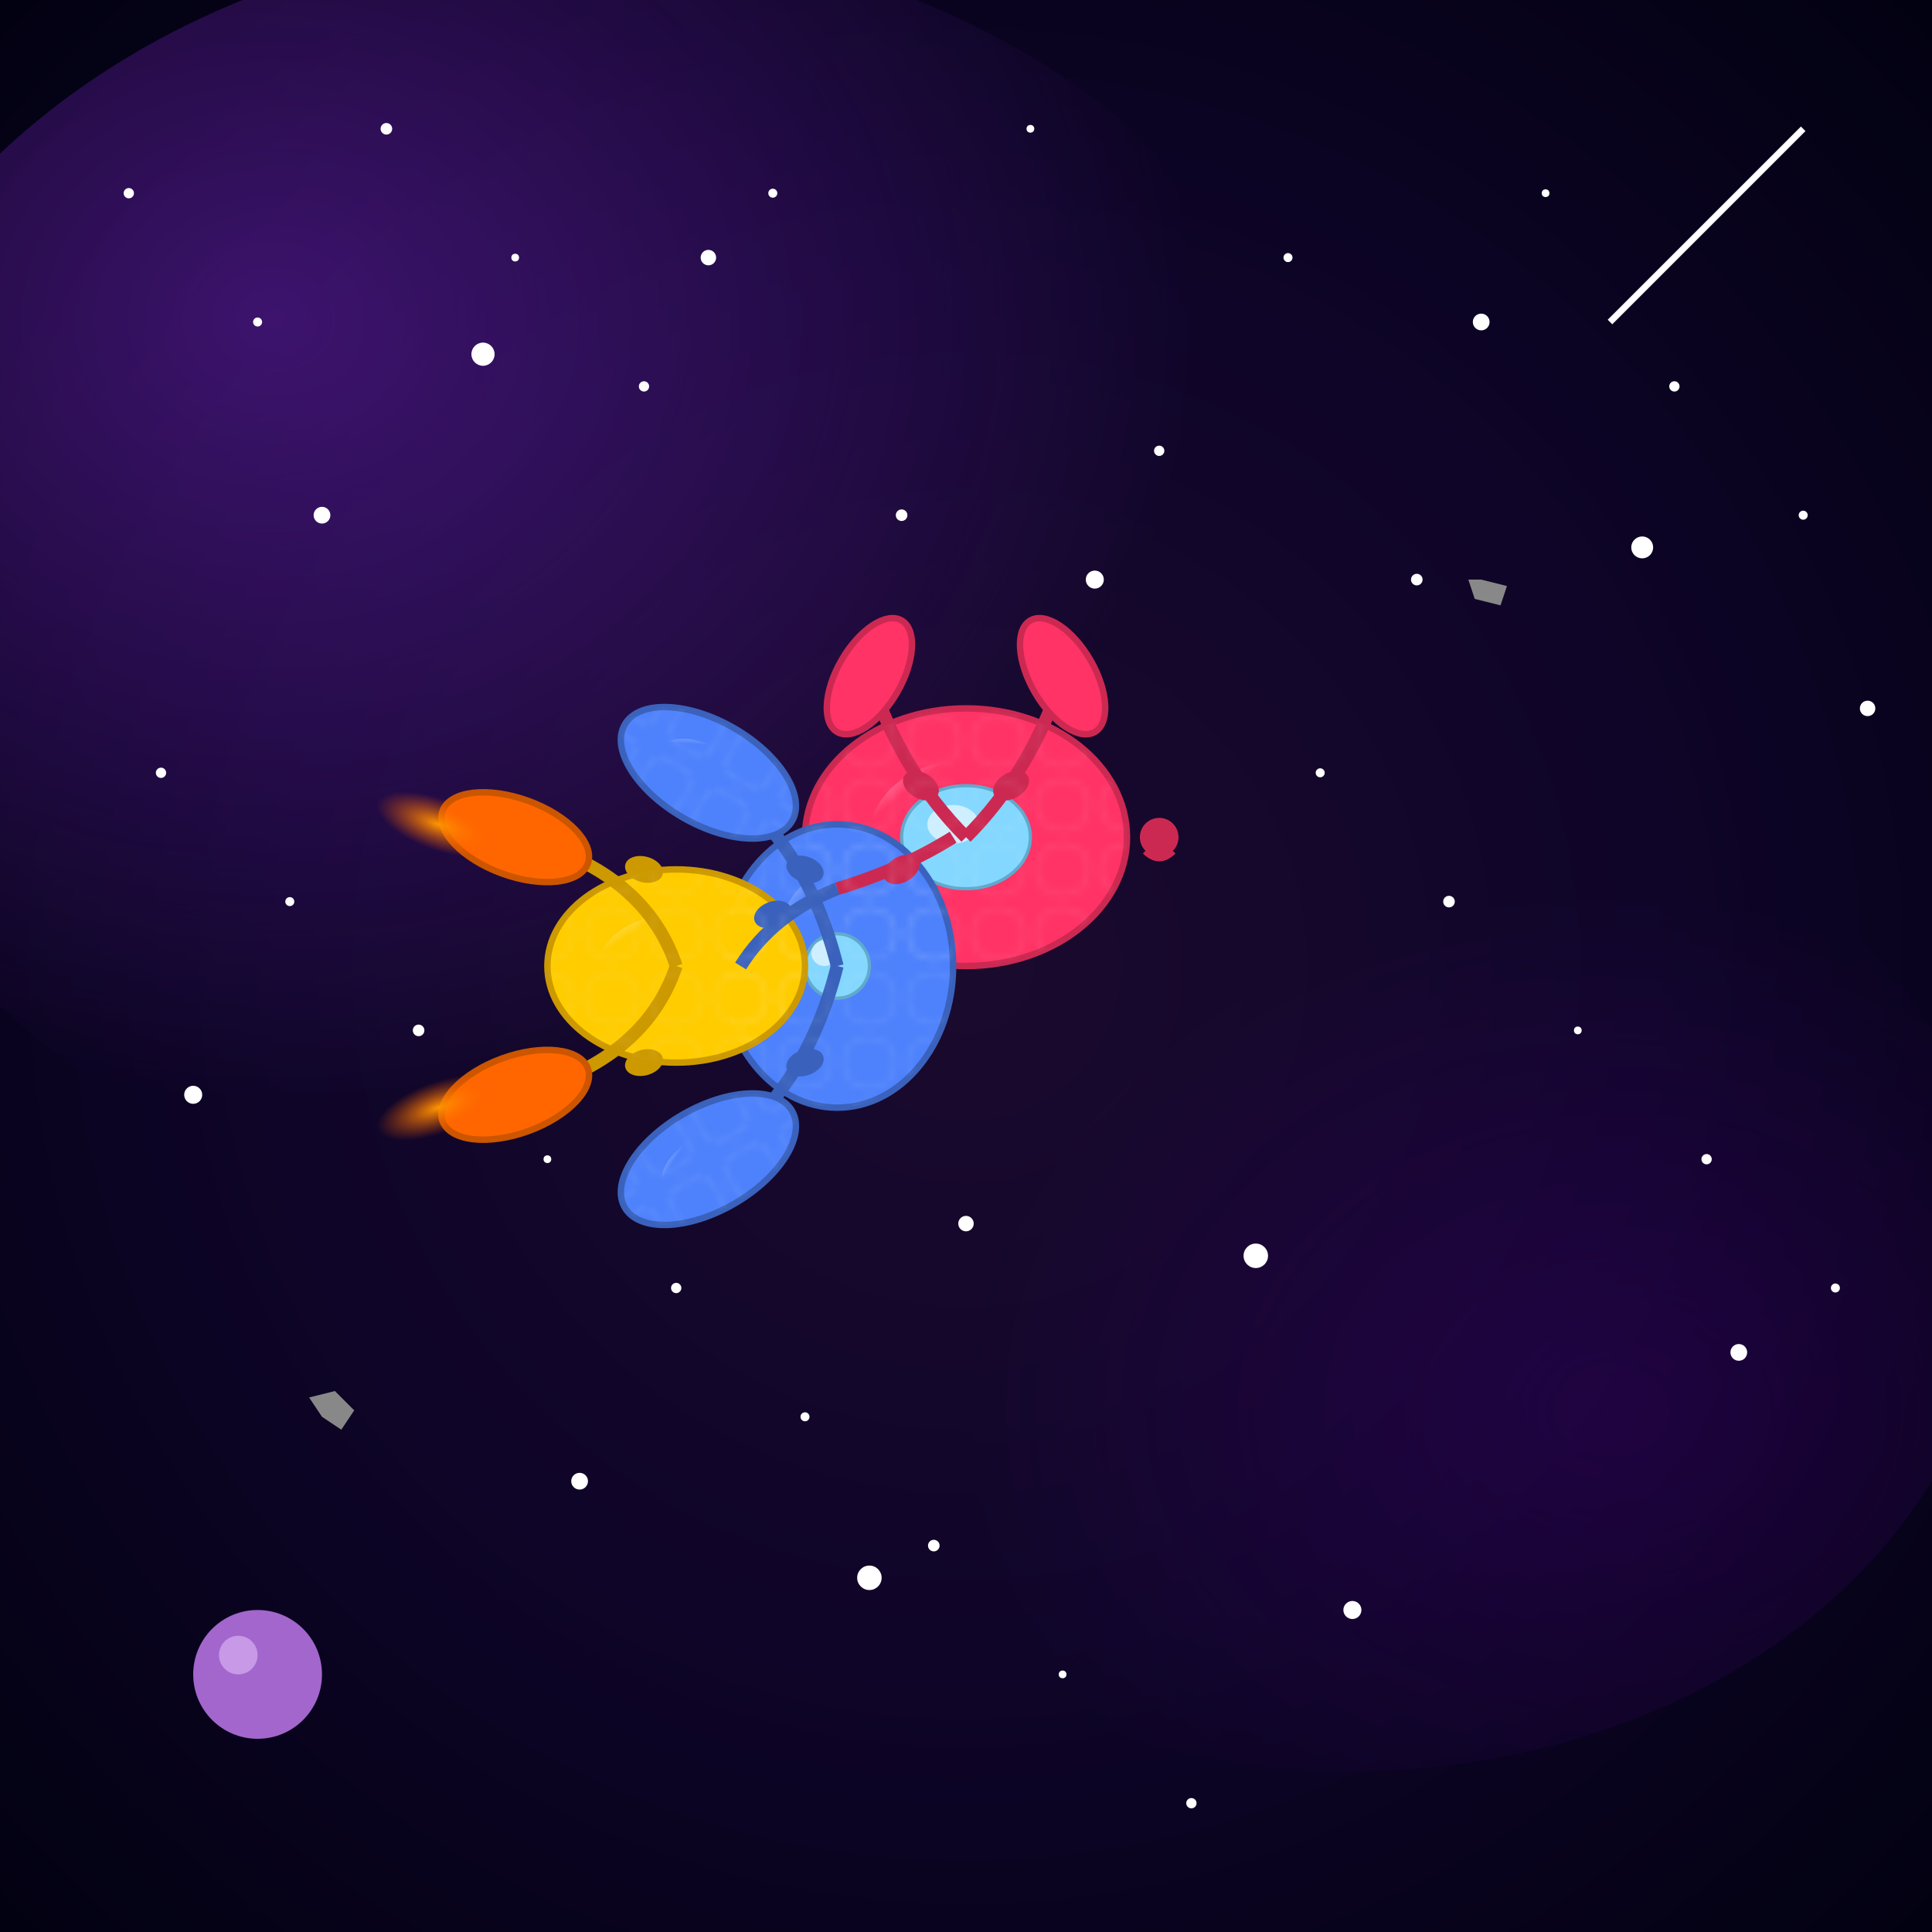 <svg xmlns="http://www.w3.org/2000/svg" viewBox="0 0 300 300">
  <!-- Definitions for reusable elements -->
  <defs>
    <!-- Galaxy background gradient -->
    <radialGradient id="galaxyGradient" cx="50%" cy="50%" r="70%" fx="50%" fy="50%">
      <stop offset="0%" stop-color="#1a0a2e" />
      <stop offset="50%" stop-color="#0f0529" />
      <stop offset="100%" stop-color="#020111" />
    </radialGradient>
    
    <!-- Star glow filter -->
    <filter id="starGlow" x="-50%" y="-50%" width="200%" height="200%">
      <feGaussianBlur stdDeviation="1" result="blur" />
      <feComposite in="SourceGraphic" in2="blur" operator="over" />
    </filter>
    
    <!-- Stronger star glow filter -->
    <filter id="bigStarGlow" x="-50%" y="-50%" width="200%" height="200%">
      <feGaussianBlur stdDeviation="2" result="blur" />
      <feComposite in="SourceGraphic" in2="blur" operator="over" />
    </filter>
    
    <!-- Balloon texture pattern -->
    <pattern id="balloonTexture" x="0" y="0" width="10" height="10" patternUnits="userSpaceOnUse">
      <circle cx="5" cy="5" r="4" fill="none" stroke="rgba(255,255,255,0.1)" stroke-width="0.5" />
    </pattern>
    
    <!-- Balloon shine gradient -->
    <linearGradient id="balloonShine" x1="0%" y1="0%" x2="100%" y2="100%">
      <stop offset="0%" stop-color="rgba(255,255,255,0.7)" />
      <stop offset="20%" stop-color="rgba(255,255,255,0)" />
      <stop offset="100%" stop-color="rgba(255,255,255,0)" />
    </linearGradient>
    
    <!-- Nebula gradients -->
    <radialGradient id="nebulaGradient1" cx="30%" cy="30%" r="60%" fx="30%" fy="30%">
      <stop offset="0%" stop-color="rgba(138, 43, 226, 0.4)" />
      <stop offset="100%" stop-color="rgba(138, 43, 226, 0)" />
    </radialGradient>
    
    <radialGradient id="nebulaGradient2" cx="70%" cy="65%" r="50%" fx="70%" fy="65%">
      <stop offset="0%" stop-color="rgba(75, 0, 130, 0.3)" />
      <stop offset="100%" stop-color="rgba(75, 0, 130, 0)" />
    </radialGradient>
    
    <!-- Engine glow gradient -->
    <radialGradient id="engineGlow" cx="50%" cy="50%" r="50%" fx="50%" fy="50%">
      <stop offset="0%" stop-color="#ff9500" />
      <stop offset="100%" stop-color="#ff5500" stop-opacity="0" />
    </radialGradient>
  </defs>
  
  <!-- Galaxy background -->
  <rect x="0" y="0" width="300" height="300" fill="url(#galaxyGradient)" />
  
  <!-- Nebula clouds -->
  <ellipse cx="90" cy="90" rx="120" ry="100" fill="url(#nebulaGradient1)" />
  <ellipse cx="210" cy="195" rx="100" ry="80" fill="url(#nebulaGradient2)" />
  
  <!-- Stars - background small -->
  <g>
    <circle cx="20" cy="30" r="0.8" fill="white" />
    <circle cx="40" cy="50" r="0.7" fill="white" />
    <circle cx="60" cy="20" r="0.9" fill="white" />
    <circle cx="80" cy="40" r="0.6" fill="white" />
    <circle cx="100" cy="60" r="0.8" fill="white" />
    <circle cx="120" cy="30" r="0.7" fill="white" />
    <circle cx="140" cy="80" r="0.9" fill="white" />
    <circle cx="160" cy="20" r="0.6" fill="white" />
    <circle cx="180" cy="70" r="0.8" fill="white" />
    <circle cx="200" cy="40" r="0.7" fill="white" />
    <circle cx="220" cy="90" r="0.9" fill="white" />
    <circle cx="240" cy="30" r="0.6" fill="white" />
    <circle cx="260" cy="60" r="0.8" fill="white" />
    <circle cx="280" cy="80" r="0.7" fill="white" />
    
    <circle cx="25" cy="120" r="0.8" fill="white" />
    <circle cx="45" cy="140" r="0.7" fill="white" />
    <circle cx="65" cy="160" r="0.9" fill="white" />
    <circle cx="85" cy="180" r="0.6" fill="white" />
    <circle cx="105" cy="200" r="0.8" fill="white" />
    <circle cx="125" cy="220" r="0.7" fill="white" />
    <circle cx="145" cy="240" r="0.9" fill="white" />
    <circle cx="165" cy="260" r="0.6" fill="white" />
    <circle cx="185" cy="280" r="0.8" fill="white" />
    <circle cx="205" cy="120" r="0.7" fill="white" />
    <circle cx="225" cy="140" r="0.9" fill="white" />
    <circle cx="245" cy="160" r="0.6" fill="white" />
    <circle cx="265" cy="180" r="0.8" fill="white" />
    <circle cx="285" cy="200" r="0.7" fill="white" />
  </g>
  
  <!-- Stars - medium with glow -->
  <g filter="url(#starGlow)">
    <circle cx="50" cy="80" r="1.3" fill="white" />
    <circle cx="110" cy="40" r="1.2" fill="white" />
    <circle cx="170" cy="90" r="1.4" fill="white" />
    <circle cx="230" cy="50" r="1.3" fill="white" />
    <circle cx="290" cy="110" r="1.2" fill="white" />
    <circle cx="30" cy="170" r="1.4" fill="white" />
    <circle cx="90" cy="230" r="1.3" fill="white" />
    <circle cx="150" cy="190" r="1.2" fill="white" />
    <circle cx="210" cy="250" r="1.4" fill="white" />
    <circle cx="270" cy="210" r="1.3" fill="white" />
  </g>
  
  <!-- Stars - large with stronger glow -->
  <g filter="url(#bigStarGlow)">
    <circle cx="75" cy="55" r="1.8" fill="white">
      <animate attributeName="opacity" values="1;0.7;1" dur="3s" repeatCount="indefinite" />
    </circle>
    <circle cx="135" cy="245" r="1.9" fill="white">
      <animate attributeName="opacity" values="1;0.6;1" dur="4s" repeatCount="indefinite" />
    </circle>
    <circle cx="255" cy="85" r="1.7" fill="white">
      <animate attributeName="opacity" values="1;0.7;1" dur="3.5s" repeatCount="indefinite" />
    </circle>
    <circle cx="195" cy="195" r="1.9" fill="white">
      <animate attributeName="opacity" values="1;0.5;1" dur="5s" repeatCount="indefinite" />
    </circle>
  </g>
  
  <!-- Small distant planet -->
  <circle cx="40" cy="260" r="10" fill="#a366cc" />
  <circle cx="37" cy="257" r="3" fill="#c799e6" />
  
  <!-- Balloon animal spaceship - main body (will be a series of connected balloon segments) -->
  <g id="balloonShip">
    <animateTransform attributeName="transform" type="translate" from="0, 2" to="0, -2" dur="4s" repeatCount="indefinite" additive="sum" />
    
    <!-- Balloon body segments -->
    <!-- Main balloon animal body - series of connected spheres -->
    <!-- Balloon segment 1 - head/cockpit -->
    <ellipse cx="150" cy="130" rx="25" ry="20" fill="#ff3366" stroke="#cc2952" stroke-width="1" />
    <ellipse cx="150" cy="130" rx="15" ry="12" fill="url(#balloonShine)" stroke="none" />
    
    <!-- Cockpit window -->
    <ellipse cx="150" cy="130" rx="10" ry="8" fill="#84d7ff" stroke="#5fa9cc" stroke-width="0.5" />
    <ellipse cx="148" cy="128" rx="4" ry="3" fill="white" fill-opacity="0.6" />
    
    <!-- Balloon knot at nose -->
    <circle cx="180" cy="130" r="3" fill="#cc2952" />
    <path d="M178,132 Q180,134 182,132" stroke="#cc2952" stroke-width="1.5" fill="none" />
    
    <!-- Balloon segment 2 - mid section -->
    <ellipse cx="130" cy="150" rx="18" ry="22" fill="#4e82fc" stroke="#3a62bc" stroke-width="1" />
    <ellipse cx="130" cy="150" rx="10" ry="15" fill="url(#balloonShine)" stroke="none" />
    
    <!-- Side window -->
    <circle cx="130" cy="150" r="5" fill="#84d7ff" stroke="#5fa9cc" stroke-width="0.5" />
    <circle cx="128" cy="148" r="2" fill="white" fill-opacity="0.6" />
    
    <!-- Balloon segment 3 - rear section -->
    <ellipse cx="105" cy="150" rx="20" ry="15" fill="#ffcc00" stroke="#cc9900" stroke-width="1" />
    <ellipse cx="105" cy="150" rx="12" ry="8" fill="url(#balloonShine)" stroke="none" />
    
    <!-- Balloon segment connection twists -->
    <path d="M148,130 Q140,135 130,138" stroke="#cc2952" stroke-width="2" fill="none" />
    <path d="M130,138 Q120,142 115,150" stroke="#3a62bc" stroke-width="2" fill="none" />
    
    <!-- Balloon twist knobs at connection points -->
    <ellipse cx="140" cy="135" rx="3" ry="2" transform="rotate(-30 140 135)" fill="#cc2952" stroke="none" />
    <ellipse cx="120" cy="142" rx="3" ry="2" transform="rotate(-20 120 142)" fill="#3a62bc" stroke="none" />
    
    <!-- Balloon wings (twisted balloon arms) -->
    <!-- Left wing -->
    <path d="M130,150 Q125,170 110,180" stroke="#3a62bc" stroke-width="2" fill="none" />
    <ellipse cx="110" cy="180" rx="15" ry="8" transform="rotate(-30 110 180)" fill="#4e82fc" stroke="#3a62bc" stroke-width="1" />
    
    <!-- Right wing -->
    <path d="M130,150 Q125,130 110,120" stroke="#3a62bc" stroke-width="2" fill="none" />
    <ellipse cx="110" cy="120" rx="15" ry="8" transform="rotate(30 110 120)" fill="#4e82fc" stroke="#3a62bc" stroke-width="1" />
    
    <!-- Wing shine -->
    <ellipse cx="110" cy="180" rx="8" ry="4" transform="rotate(-30 110 180)" fill="url(#balloonShine)" stroke="none" />
    <ellipse cx="110" cy="120" rx="8" ry="4" transform="rotate(30 110 120)" fill="url(#balloonShine)" stroke="none" />
    
    <!-- Wing twist knobs -->
    <ellipse cx="125" cy="165" rx="3" ry="2" transform="rotate(-20 125 165)" fill="#3a62bc" stroke="none" />
    <ellipse cx="125" cy="135" rx="3" ry="2" transform="rotate(20 125 135)" fill="#3a62bc" stroke="none" />
    
    <!-- Balloon animal legs/rockets -->
    <!-- Rocket 1 -->
    <path d="M105,150 Q100,165 80,170" stroke="#cc9900" stroke-width="2" fill="none" />
    <ellipse cx="80" cy="170" rx="12" ry="6" transform="rotate(-20 80 170)" fill="#ff6600" stroke="#cc5500" stroke-width="1" />
    
    <!-- Rocket 2 -->
    <path d="M105,150 Q100,135 80,130" stroke="#cc9900" stroke-width="2" fill="none" />
    <ellipse cx="80" cy="130" rx="12" ry="6" transform="rotate(20 80 130)" fill="#ff6600" stroke="#cc5500" stroke-width="1" />
    
    <!-- Rocket twist knobs -->
    <ellipse cx="100" cy="165" rx="3" ry="2" transform="rotate(-15 100 165)" fill="#cc9900" stroke="none" />
    <ellipse cx="100" cy="135" rx="3" ry="2" transform="rotate(15 100 135)" fill="#cc9900" stroke="none" />
    
    <!-- Rocket flames -->
    <g class="flames">
      <!-- Flame 1 -->
      <ellipse cx="68" cy="172" rx="10" ry="4" transform="rotate(-20 68 172)" fill="url(#engineGlow)">
        <animate attributeName="rx" values="10;12;10" dur="0.5s" repeatCount="indefinite" />
      </ellipse>
      
      <!-- Flame 2 -->
      <ellipse cx="68" cy="128" rx="10" ry="4" transform="rotate(20 68 128)" fill="url(#engineGlow)">
        <animate attributeName="rx" values="10;12;10" dur="0.7s" repeatCount="indefinite" />
      </ellipse>
    </g>
    
    <!-- Balloon animal ears/antennas -->
    <path d="M150,130 Q160,120 165,105" stroke="#cc2952" stroke-width="2" fill="none" />
    <ellipse cx="165" cy="105" rx="5" ry="10" transform="rotate(-30 165 105)" fill="#ff3366" stroke="#cc2952" stroke-width="1" />
    
    <path d="M150,130 Q140,120 135,105" stroke="#cc2952" stroke-width="2" fill="none" />
    <ellipse cx="135" cy="105" rx="5" ry="10" transform="rotate(30 135 105)" fill="#ff3366" stroke="#cc2952" stroke-width="1" />
    
    <!-- Antenna twist knobs -->
    <ellipse cx="157" cy="122" rx="3" ry="2" transform="rotate(-30 157 122)" fill="#cc2952" stroke="none" />
    <ellipse cx="143" cy="122" rx="3" ry="2" transform="rotate(30 143 122)" fill="#cc2952" stroke="none" />
    
    <!-- Balloon texture overlay -->
    <ellipse cx="150" cy="130" rx="25" ry="20" fill="url(#balloonTexture)" />
    <ellipse cx="130" cy="150" rx="18" ry="22" fill="url(#balloonTexture)" />
    <ellipse cx="105" cy="150" rx="20" ry="15" fill="url(#balloonTexture)" />
    <ellipse cx="110" cy="180" rx="15" ry="8" transform="rotate(-30 110 180)" fill="url(#balloonTexture)" />
    <ellipse cx="110" cy="120" rx="15" ry="8" transform="rotate(30 110 120)" fill="url(#balloonTexture)" />
  </g>
  
  <!-- Additional space details -->
  <!-- Small asteroid/space debris -->
  <g transform="translate(50, 220)">
    <path d="M0,0 L3,2 L5,-1 L2,-4 L-2,-3 Z" fill="#888888" />
    <animateTransform attributeName="transform" type="translate" from="50, 220" to="60, 230" dur="20s" repeatCount="indefinite" />
  </g>
  
  <g transform="translate(230, 90)">
    <path d="M0,0 L4,1 L3,4 L-1,3 L-2,0 Z" fill="#888888" />
    <animateTransform attributeName="transform" type="translate" from="230, 90" to="220, 100" dur="25s" repeatCount="indefinite" />
  </g>
  
  <!-- Shooting star -->
  <g>
    <line x1="280" y1="20" x2="250" y2="50" stroke="white" stroke-width="1">
      <animate attributeName="x1" values="280;250" dur="2s" repeatCount="indefinite" />
      <animate attributeName="y1" values="20;50" dur="2s" repeatCount="indefinite" />
      <animate attributeName="x2" values="250;220" dur="2s" repeatCount="indefinite" />
      <animate attributeName="y2" values="50;80" dur="2s" repeatCount="indefinite" />
      <animate attributeName="opacity" values="1;0" dur="2s" repeatCount="indefinite" />
    </line>
  </g>
</svg>